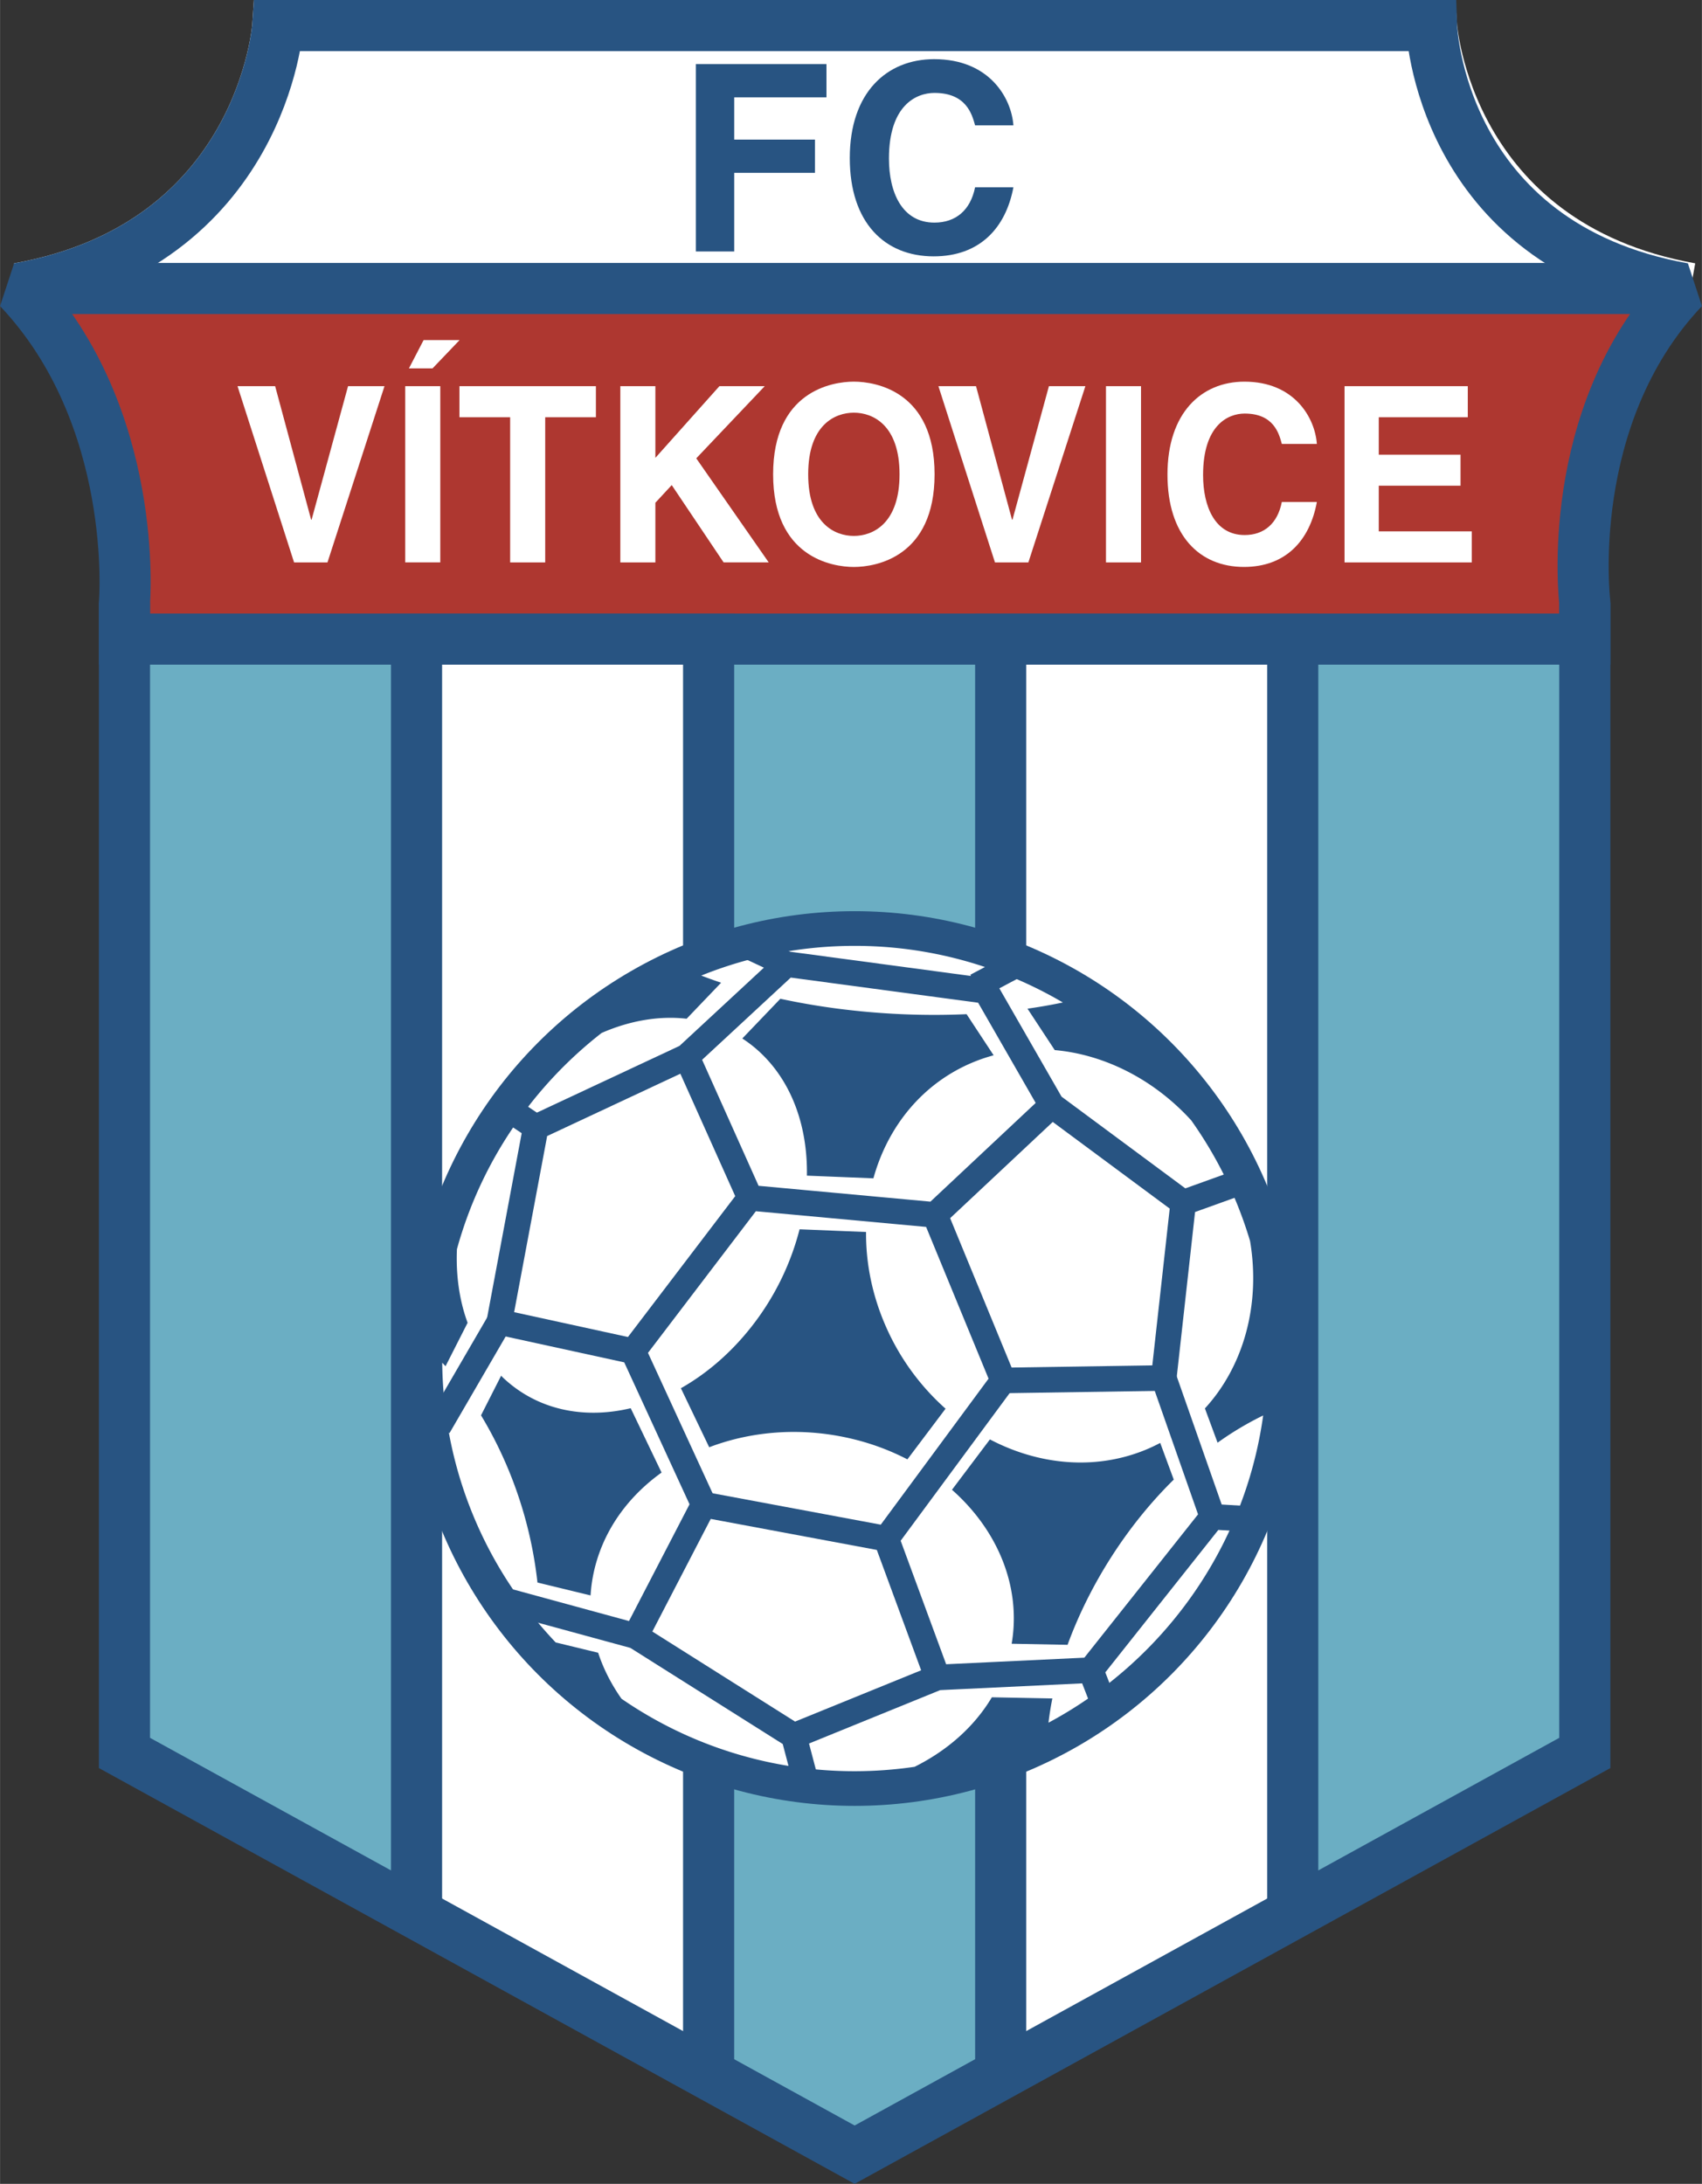 <svg xmlns="http://www.w3.org/2000/svg" width="1949" height="2500" viewBox="0 0 169.179 217.021"><rect x="0" y="0" width="169.179" height="217.021" fill="#333333" stroke="none"/><path d="M168.061 28.67c-24.315-4.354-25.767-26.13-25.767-26.13H27.611S26.159 24.315 1.844 28.67C14.91 42.461 12.369 59.881 12.369 59.881V174.2l72.583 39.921 72.584-39.921V59.881s-2.54-17.42 10.525-31.211z" fill="#6baec3"/><path d="M168.061 28.67c-24.315-4.354-25.767-26.13-25.767-26.13H27.611S26.159 24.315 1.844 28.67" fill="#fff" stroke="#fff" stroke-width="5.081"/><path d="M157.536 63.51v-3.629s-2.541-17.42 10.524-31.211H1.844C14.91 42.461 12.369 59.881 12.369 59.881v3.629h145.167z" fill="#ae3730"/><path fill="#fff" stroke="#285482" stroke-width="5.081" d="M99.469 205.774V63.51h29.033v127.022M41.402 190.532V63.51h29.034v142.264"/><circle cx="84.952" cy="135.005" r="43.187" fill="#285482" stroke="#285482" stroke-width="2.54"/><path d="M125.562 140.662a31.142 31.142 0 0 0-4.532 2.707l-1.259-3.407c3.861-4.204 5.549-10.346 4.488-16.633a40.856 40.856 0 0 0-5.849-11.993c-3.685-4.038-8.578-6.54-13.568-6.983l-2.708-4.116a52.899 52.899 0 0 0 3.516-.614 40.748 40.748 0 0 0-20.696-5.627 40.776 40.776 0 0 0-15.249 2.952 43.52 43.52 0 0 0 1.974.709l-3.429 3.581c-2.725-.312-5.631.182-8.449 1.412-6.879 5.36-12.008 12.856-14.384 21.488-.108 2.583.236 5.078 1.061 7.314l-2.195 4.32c-.107-.124-.219-.234-.328-.354.107 10.76 4.38 20.536 11.278 27.8l4.222 1.025c.524 1.603 1.312 3.137 2.317 4.567a40.771 40.771 0 0 0 23.182 7.205 41.12 41.12 0 0 0 5.96-.438c3.229-1.609 5.925-3.964 7.678-6.908l6.013.116a30.625 30.625 0 0 0-.384 2.409c11.338-6.062 19.507-17.297 21.341-30.532zm-66.209 14.319a15.07 15.07 0 0 0-.652 3.565l-5.279-1.281a41.09 41.09 0 0 0-3.512-12.65 39.897 39.897 0 0 0-2.099-3.966l2.001-3.939c.048.047.088.101.136.147 3.409 3.255 8.063 4.201 12.743 3.085l3.068 6.396c-3.025 2.168-5.315 5.119-6.406 8.643zm18.214-55.728c1.746.377 3.577.7 5.491.954 4.448.591 8.865.763 13.021.577l2.689 4.086c-.655.177-1.304.392-1.944.653-5.082 2.07-8.568 6.384-10.007 11.573l-6.61-.266c.077-4.751-1.416-9.156-4.553-12.153a12.68 12.68 0 0 0-1.869-1.477l3.782-3.947zm12.629 45.772a24.025 24.025 0 0 0-5.182-1.961c-5.06-1.28-10.165-.9-14.52.757l-2.814-5.865c2.486-1.405 4.849-3.4 6.887-5.952a26.152 26.152 0 0 0 4.91-9.841l6.608.266c-.025 3.083.605 6.294 1.979 9.41a23.643 23.643 0 0 0 5.925 8.151l-3.793 5.035zm10.364 18.323c.967-5.64-1.376-11.276-5.933-15.301l3.771-5.004c4.84 2.537 10.417 3.093 15.438 1.047a16.118 16.118 0 0 0 1.491-.7l1.347 3.647c-4.66 4.574-8.383 10.468-10.556 16.418l-5.558-.107z" fill="#fff"/><g fill="#fff"><path d="M34.592 38.378h3.623l-5.667 17.511h-3.321l-5.62-17.511h3.739l3.576 13.268h.047l3.623-13.268zM42.99 36.61h-2.346l1.458-2.812h3.577L42.99 36.61zm.772 19.279h-3.485V38.378h3.485v17.511zM54.191 55.889h-3.484V41.463h-5.04v-3.085h13.564v3.085h-5.04v14.426zM65.143 55.889h-3.484V38.378h3.484V45.5l6.364-7.122h4.506l-6.805 7.17 7.201 10.34h-4.483l-5.157-7.682-1.626 1.756v5.927zM80.333 47.134c0-4.904 2.655-6.124 4.541-6.124 1.886 0 4.541 1.22 4.541 6.124 0 4.905-2.655 6.125-4.541 6.125-1.887-.001-4.541-1.22-4.541-6.125zm-3.485 0c0 8.213 5.813 9.209 8.025 9.209 2.212 0 8.025-.996 8.025-9.209s-5.813-9.208-8.025-9.208c-2.212-.001-8.025.995-8.025 9.208zM104.264 38.378h3.624l-5.666 17.511H98.9l-5.62-17.511h3.739l3.576 13.268h.047l3.622-13.268zM113.42 55.889h-3.484V38.378h3.484v17.511zM127.416 44.116c-.279-1.046-.813-3.018-3.693-3.018-1.672 0-4.134 1.168-4.134 6.109 0 3.14 1.185 5.963 4.134 5.963 1.928 0 3.275-1.144 3.693-3.286h3.484c-.696 3.797-3.066 6.456-7.247 6.456-4.435 0-7.604-3.146-7.604-9.182 0-6.109 3.354-9.23 7.65-9.23 4.994 0 7.015 3.608 7.2 6.188h-3.483zM145.902 41.463h-8.849v3.72h8.129v3.085h-8.129v4.537h9.244v3.084H133.65V38.378h12.252v3.085z"/></g><g fill="#285482"><path d="M72.981 24.991H69.17V6.369h12.981v3.303h-9.17v4.201h8.028v3.302h-8.028v7.816zM96.923 12.456c-.305-1.118-.889-3.222-4.039-3.222-1.829 0-4.522 1.248-4.522 6.522 0 3.352 1.295 6.366 4.522 6.366 2.108 0 3.582-1.221 4.039-3.508h3.811c-.763 4.049-3.354 6.862-7.926 6.862-4.854 0-8.339-3.329-8.339-9.773 0-6.521 3.689-9.824 8.39-9.824 5.461 0 7.671 3.822 7.875 6.577h-3.811z"/></g><path fill="none" stroke="#285482" stroke-width="5.081" d="M5.473 28.67h158.233M12.369 59.881v3.629h145.167v-3.629"/><g fill="none" stroke="#285482" stroke-width="2.54"><path d="M69.952 149.522l-7.016-15.243M53.257 112.021l15.001-7.017 6.29 14.033-11.612 15.242-13.308-2.903zM53.257 112.021l-2.903-1.937M104.55 109.843l-11.613 10.888 6.774 16.452 15.969-.243 1.935-17.42zM68.258 105.004l9.92-9.194 19.84 2.662 6.532 11.371M92.937 120.731l-18.389-1.694M97.049 97.988l4.114-2.178M78.178 95.81l-3.63-1.694M117.615 119.52l6.049-2.177"/><path d="M115.68 136.94l4.839 13.791-12.098 15.243-15.243.725-5.08-13.79 11.613-15.726M120.519 150.731l4.112.243M108.421 165.974l1.693 4.355M93.178 166.699l-14.274 5.807-15.727-9.919 6.775-13.065 18.146 3.387M49.628 131.376L43.58 141.78M63.177 162.587l-13.307-3.629M78.904 172.506l1.21 4.598"/></g><path d="M167.335 28.67c-24.336-4.358-25.042-26.13-25.042-26.13H27.611S26.159 24.315 1.844 28.67c12.051 12.721 10.524 31.211 10.524 31.211V174.2l72.583 39.921 72.584-39.921V59.881c.001 0-2.262-18.48 9.8-31.211z" fill="none" stroke="#285482" stroke-width="5.081" stroke-miterlimit="2"/></svg>